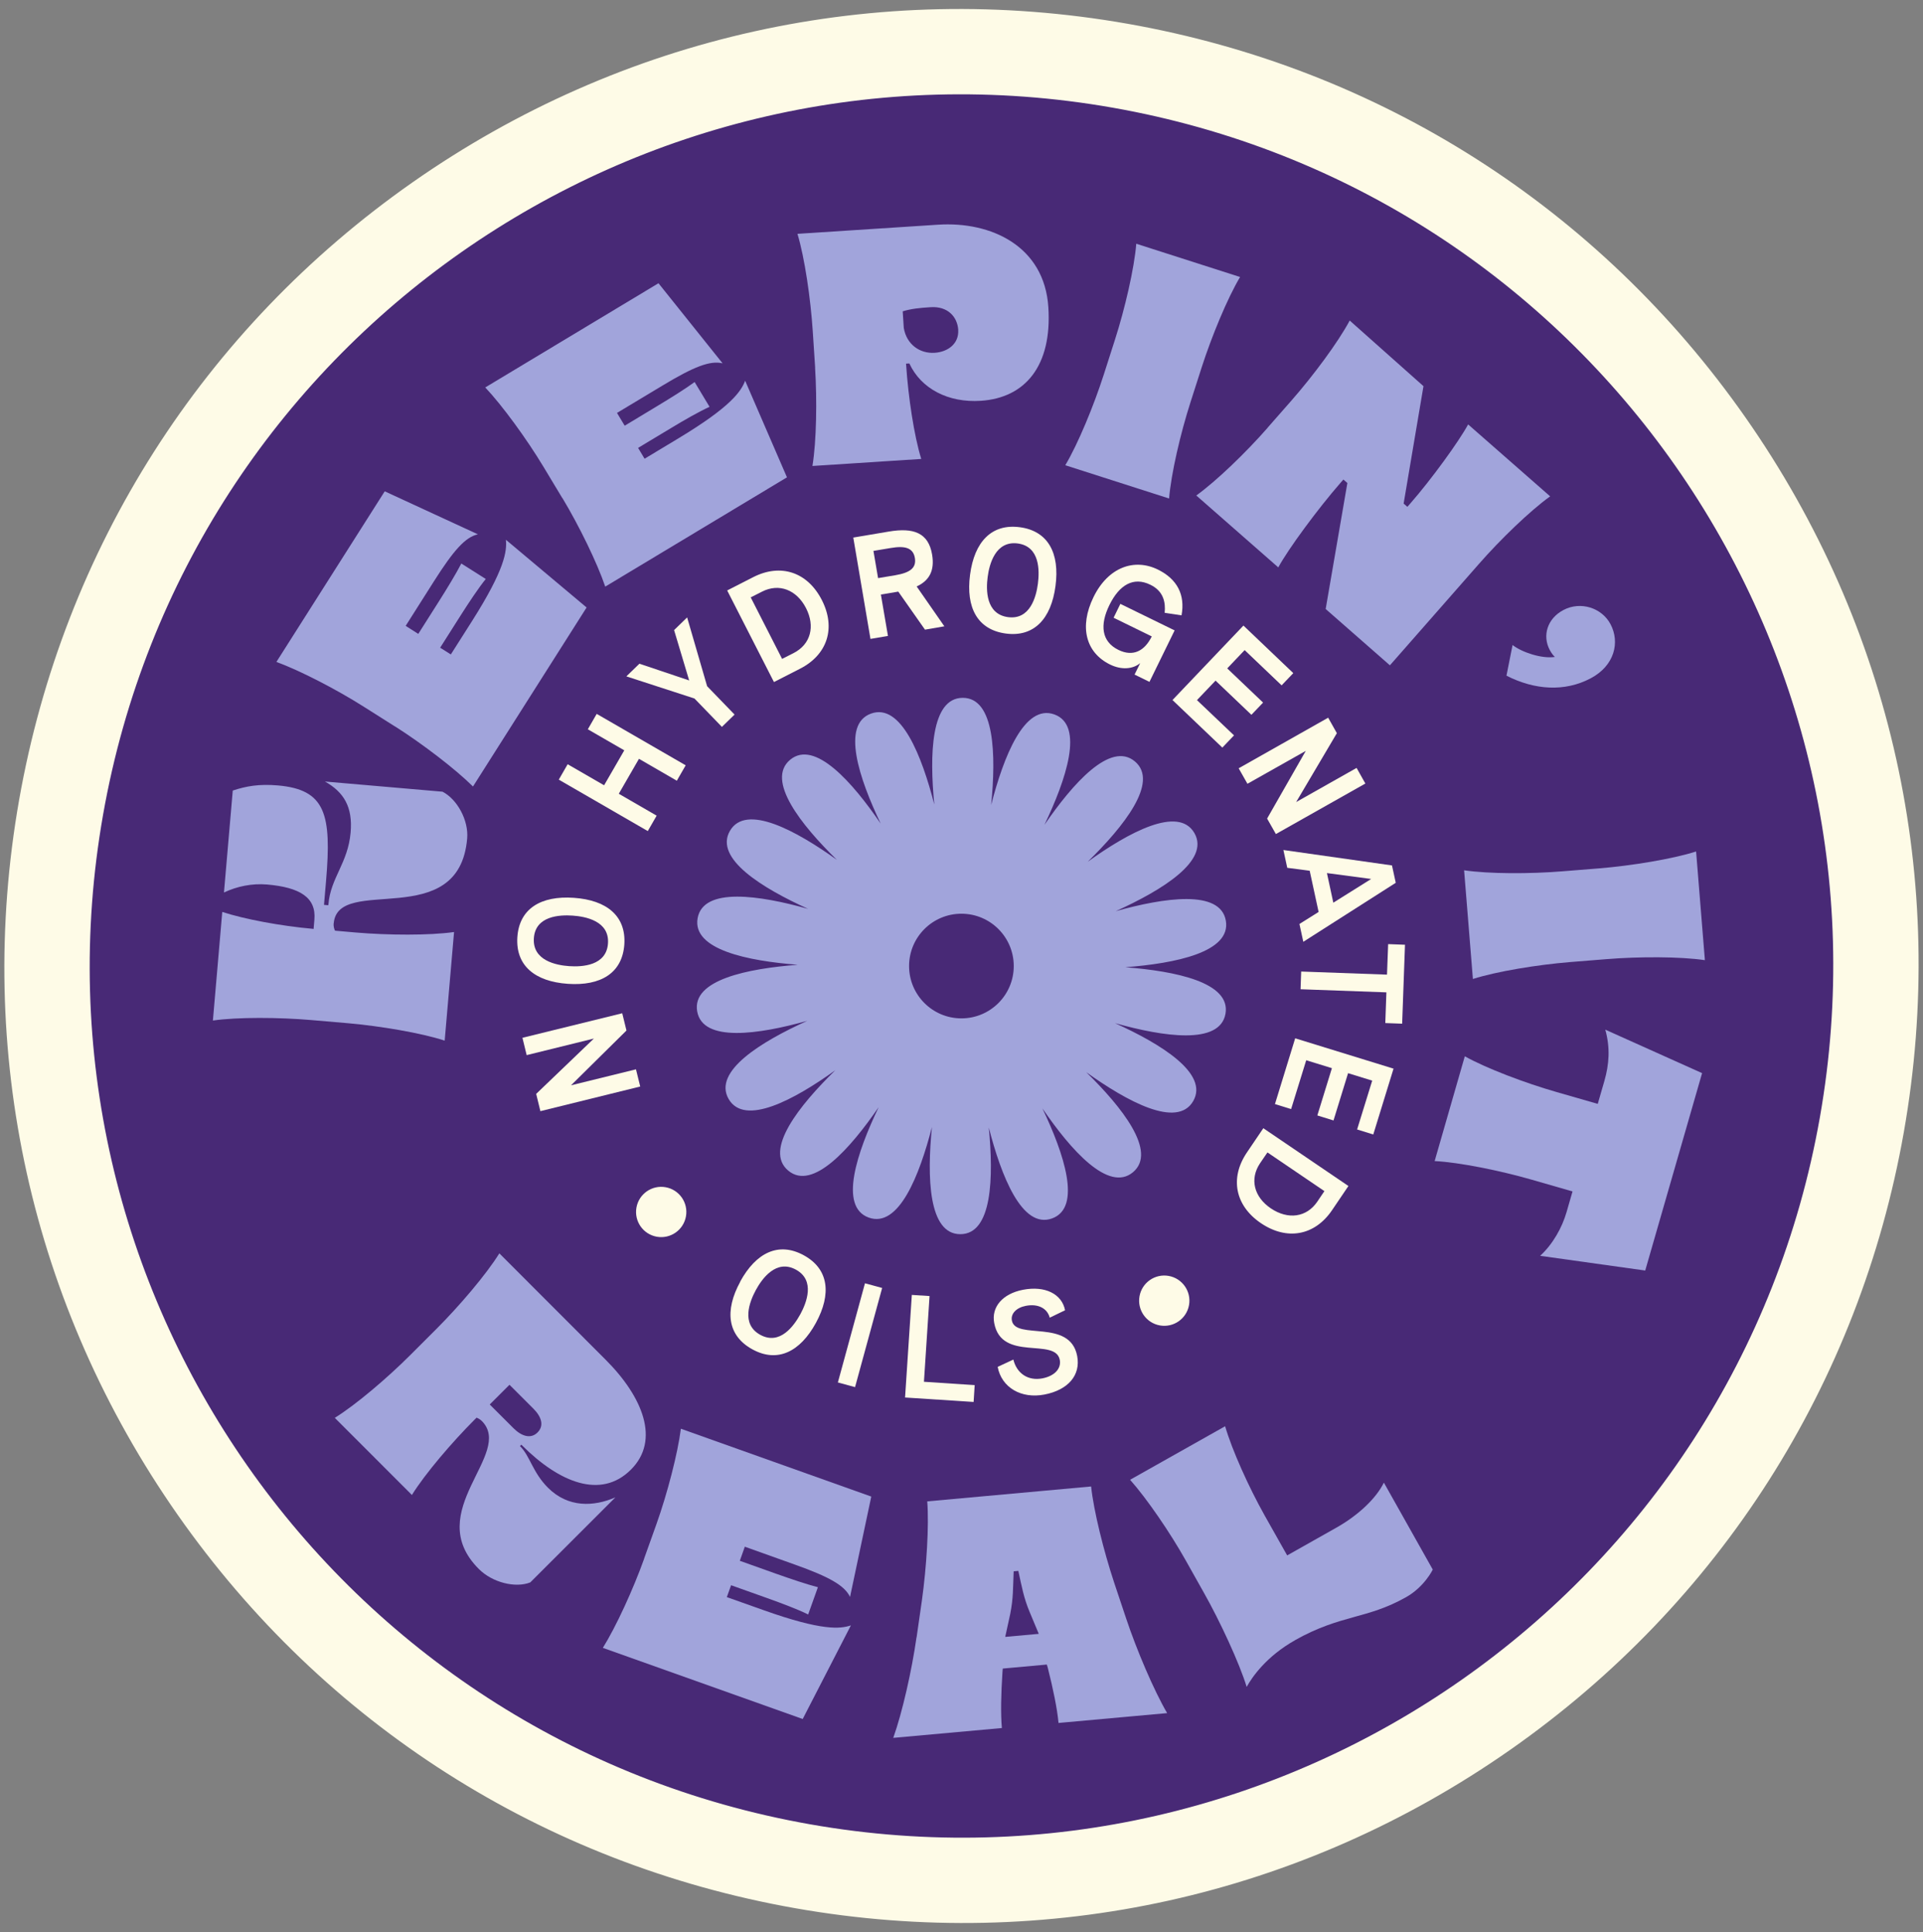 <svg xmlns="http://www.w3.org/2000/svg" fill="none" viewBox="0 0 208 209" height="209" width="208">
<rect x="0" y="0" width="208" height="209" fill="#808080" stroke="none"/>
<path fill="#482976" d="M86.823 201.894C33.127 192.426 -2.861 141.031 6.608 87.334C16.076 33.638 67.472 -2.359 121.169 7.11C174.866 16.578 210.853 67.973 201.385 121.669C191.917 175.366 140.522 211.353 86.825 201.885L86.823 201.894Z"></path>
<path fill="#FEFBE7" d="M120.37 11.652C171.651 20.694 205.888 69.59 196.846 120.871C187.804 172.153 138.908 206.39 87.626 197.348C36.345 188.305 2.108 139.41 11.15 88.128C20.192 36.847 69.088 2.609 120.37 11.652ZM121.971 2.572C94.741 -2.229 67.275 3.863 44.633 19.717C21.988 35.581 6.87 59.307 2.07 86.527C-2.729 113.748 3.361 141.222 19.215 163.865C35.07 186.508 58.796 201.626 86.025 206.427C113.255 211.229 140.72 205.137 163.363 189.282C186.006 173.428 201.124 149.702 205.926 122.472C210.727 95.243 204.635 67.777 188.78 45.135C172.926 22.492 149.2 7.374 121.971 2.572Z"></path>
<path fill="#A1A4DB" d="M36.089 99.875C36.06 100.198 36.139 100.493 36.238 100.679L38.46 100.874C41.973 101.175 46.443 101.205 49.113 100.824L48.099 112.572C45.541 111.737 41.122 110.995 37.619 110.687L33.681 110.348C30.167 110.047 25.697 110.017 23.028 110.398L24.041 98.65C26.43 99.436 30.41 100.175 33.812 100.476L33.92 100.495L34.006 99.48C34.213 97.082 32.43 95.991 28.88 95.683C27.266 95.549 25.654 95.873 24.225 96.548L25.177 85.519C26.667 85.032 28.02 84.794 30.058 84.966C35.212 85.416 35.886 88.072 35.267 95.302L35.045 97.885L35.506 97.928L35.525 97.819C35.76 94.949 37.637 93.38 37.925 90.051C38.167 87.294 37.186 85.689 35.151 84.544L47.867 85.644C49.454 86.466 50.701 88.737 50.531 90.71C49.649 100.918 36.559 94.556 36.097 99.886L36.089 99.875Z"></path>
<path fill="#A1A4DB" d="M42.718 78.585L39.375 76.469C36.404 74.579 32.421 72.528 29.897 71.606L41.614 53.15L51.691 57.801C50.347 58.098 49.079 59.503 46.939 62.88L43.879 67.705L45.242 68.573L47.459 65.078C48.367 63.647 49.331 62.057 49.899 60.959L52.543 62.633C51.766 63.591 50.733 65.15 49.827 66.572L47.609 70.067L48.764 70.794L51.058 67.183C54.622 61.567 54.835 59.62 54.723 58.392L63.449 65.716L51.16 85.082C49.255 83.192 45.7 80.468 42.72 78.576L42.718 78.585Z"></path>
<path fill="#A1A4DB" d="M60.832 53.898L58.79 50.505C56.972 47.488 54.334 43.868 52.488 41.913L71.224 30.64L78.159 39.306C76.822 38.977 75.055 39.657 71.638 41.723L66.737 44.669L67.57 46.052L71.111 43.915C72.556 43.046 74.145 42.053 75.134 41.328L76.749 44.01C75.63 44.515 74.006 45.445 72.559 46.323L69.019 48.451L69.721 49.624L73.387 47.415C79.085 43.982 80.153 42.335 80.599 41.187L85.122 51.637L65.465 63.459C64.604 60.91 62.645 56.886 60.828 53.869L60.832 53.898Z"></path>
<path fill="#A1A4DB" d="M88.17 39.769L87.911 35.819C87.679 32.305 87.037 27.876 86.256 25.295L101.466 24.307C107.205 23.933 112.965 26.625 113.393 33.225C113.808 39.58 110.894 43.045 106.083 43.358C102.568 43.59 99.62 42.05 98.36 39.319L98 39.34L98.013 39.482C98.238 42.93 98.876 47.171 99.647 49.647L87.876 50.408C88.316 47.752 88.384 43.28 88.162 39.758L88.17 39.769ZM103.65 35.702C103.554 34.233 102.477 33.117 100.679 33.23C99.458 33.305 98.561 33.4 97.641 33.678L97.756 35.468C98.05 37.251 99.49 38.273 101.101 38.164C102.54 38.071 103.738 37.168 103.643 35.691L103.65 35.702Z"></path>
<path fill="#A1A4DB" d="M119.387 40.529L120.594 36.763C121.673 33.405 122.684 29.052 122.905 26.367L134.132 29.966C132.751 32.279 131.047 36.416 129.97 39.765L128.763 43.531C127.684 46.889 126.673 51.241 126.453 53.927L115.226 50.328C116.607 48.015 118.31 43.878 119.387 40.529Z"></path>
<path fill="#A1A4DB" d="M137.112 46.264L139.724 43.289C142.046 40.637 144.718 37.055 145.99 34.676L153.969 41.775L151.823 54.475L152.229 54.828L152.581 54.422C154.785 51.908 157.8 47.759 158.8 45.913L167.67 53.693C165.483 55.264 162.266 58.376 159.945 61.029L150.338 71.973L143.39 65.88L145.737 52.251L145.307 51.875L145.002 52.224C142.61 54.957 139.328 59.397 138.266 61.381L129.396 53.601C131.583 52.03 134.8 48.918 137.121 46.266L137.112 46.264Z"></path>
<path fill="#A1A4DB" d="M163.606 69.774C164.592 70.556 166.757 71.284 168.181 71.067C168.035 70.938 167.804 70.654 167.623 70.304C166.815 68.776 167.341 66.912 169.124 65.981C170.97 65.015 173.266 65.747 174.206 67.533C175.23 69.473 174.652 72.011 172.041 73.386C169.244 74.859 166.004 74.653 162.946 73.093L163.605 69.783L163.606 69.774Z"></path>
<path fill="#A1A4DB" d="M169.017 94.255L172.958 93.939C176.473 93.65 180.888 92.931 183.457 92.111L184.408 103.868C181.744 103.473 177.269 103.471 173.754 103.759L169.813 104.075C166.299 104.364 161.884 105.083 159.315 105.903L158.364 94.146C161.028 94.541 165.503 94.543 169.017 94.255Z"></path>
<path fill="#A1A4DB" d="M168.364 118.134L172.819 119.415L173.538 116.93C174.052 115.13 174.184 113.374 173.636 111.386L184.106 116.088L177.954 137.443L166.588 135.851C167.961 134.596 168.962 132.797 169.443 131.131L170.091 128.886L165.636 127.604C162.25 126.633 157.867 125.738 155.177 125.601L158.439 114.268C160.791 115.581 164.978 117.162 168.364 118.134Z"></path>
<path fill="#A1A4DB" d="M52.115 153.721C51.941 153.54 51.734 153.438 51.551 153.359L51.371 153.534C48.881 156.025 45.979 159.426 44.553 161.721L36.213 153.379C38.505 151.958 41.909 149.057 44.399 146.565L47.194 143.772C49.684 141.281 52.587 137.879 54.012 135.584L65.502 147.085C69.545 151.13 71.426 155.806 68.245 158.98C64.984 162.234 60.467 160.352 56.471 156.361L56.391 156.282L56.243 156.433L56.267 156.456C57.333 157.524 57.614 159.278 59.268 160.936C61.458 163.12 64.222 162.999 66.565 161.979L57.359 171.179C55.759 171.814 53.264 171.205 51.792 169.729C45.569 163.501 55.665 157.268 52.108 153.71L52.115 153.721ZM55.544 154.503C56.436 155.391 57.425 155.678 58.141 154.961C58.88 154.221 58.572 153.259 57.68 152.371L55.109 149.802L52.973 151.934L55.544 154.503Z"></path>
<path fill="#A1A4DB" d="M69.673 168.601L71.004 164.875C72.188 161.555 73.308 157.221 73.647 154.557L94.241 161.895L91.943 172.752C91.356 171.516 89.705 170.579 85.943 169.242L80.562 167.319L80.022 168.843L83.915 170.232C85.51 170.794 87.276 171.396 88.468 171.7L87.414 174.65C86.313 174.1 84.565 173.445 82.971 172.874L79.078 171.486L78.617 172.771L82.653 174.204C88.916 176.431 90.873 176.215 92.037 175.83L86.824 185.958L65.207 178.261C66.629 175.984 68.499 171.914 69.683 168.593L69.673 168.601Z"></path>
<path fill="#A1A4DB" d="M99.14 177.143L99.719 173.117C100.219 169.535 100.5 165.025 100.295 162.415L118.021 160.803C118.29 163.416 119.382 167.793 120.518 171.223L121.805 175.073C122.951 178.505 124.784 182.816 126.243 185.32L114.493 186.385C114.35 184.806 113.897 182.647 113.335 180.423L113.229 180.067L108.462 180.5L108.43 180.897C108.28 183.183 108.227 185.392 108.367 186.934L96.618 187.998C97.593 185.277 98.625 180.703 99.134 177.123L99.14 177.143ZM112.355 176.74L111.381 174.405C110.733 172.877 110.51 171.593 110.147 169.937L109.643 169.98C109.561 171.828 109.617 172.84 109.268 174.604L108.729 177.074L112.345 176.747L112.355 176.74Z"></path>
<path fill="#A1A4DB" d="M140.09 177.428C136.983 179.174 135.437 181.41 134.845 182.485C134.063 179.913 131.953 175.366 130.219 172.299L128.281 168.849C126.558 165.774 124.025 162.088 122.235 160.078L132.515 154.288C133.267 156.874 135.063 160.86 136.787 163.935L139.226 168.26L144.549 165.257C146.991 163.881 148.881 162.033 149.686 160.387L154.974 169.792C154.974 169.792 154.083 171.657 152.078 172.783C147.816 175.186 145.069 174.627 140.081 177.426L140.09 177.428Z"></path>
<path fill="#FEFBE7" d="M56.966 114.135L56.509 112.266L67.304 109.611L67.761 111.479L61.763 117.406L68.79 115.677L69.249 117.537L58.452 120.202L57.995 118.333L64.237 112.347L56.956 114.143L56.966 114.135Z"></path>
<path fill="#FEFBE7" d="M61.424 106.428C57.854 106.182 55.752 104.454 55.96 101.364C56.174 98.294 58.502 96.879 62.063 97.123C65.633 97.368 67.735 99.096 67.53 102.168C67.313 105.257 64.985 106.672 61.424 106.428ZM61.939 99.048C60.542 98.952 57.91 99.068 57.745 101.492C57.579 103.915 60.168 104.419 61.565 104.515C62.961 104.611 65.597 104.477 65.762 102.053C65.927 99.63 63.336 99.145 61.939 99.048Z"></path>
<path fill="#FEFBE7" d="M70.067 89.903L60.441 84.339L61.4 82.673L65.342 84.95L67.525 81.169L63.583 78.892L64.541 77.226L74.167 82.79L73.209 84.456L69.114 82.086L66.931 85.867L71.026 88.237L70.067 89.903Z"></path>
<path fill="#FEFBE7" d="M78.087 78.633L75.117 75.563L67.75 73.168L69.162 71.798L74.544 73.608L72.912 68.162L74.323 66.791L76.485 74.231L79.454 77.301L78.076 78.64L78.087 78.633Z"></path>
<path fill="#FEFBE7" d="M83.714 73.782L78.655 63.874L81.474 62.433C84.447 60.917 87.349 61.878 88.9 64.922C90.43 67.926 89.507 70.824 86.534 72.341L83.714 73.782ZM84.596 71.278L85.829 70.653C87.712 69.693 88.177 67.744 87.191 65.8C86.168 63.795 84.265 63.066 82.434 63.998L81.201 64.623L84.596 71.278Z"></path>
<path fill="#FEFBE7" d="M102.145 67.753L100.05 68.114L97.162 64L95.281 64.315L96.045 68.793L94.153 69.115L92.295 58.152L96.145 57.502C98.808 57.054 100.42 57.628 100.819 59.983C101.118 61.74 100.508 62.812 99.151 63.443L102.153 67.764L102.145 67.753ZM94.475 59.595L94.976 62.538L96.857 62.224C98.469 61.947 99.134 61.418 98.956 60.357C98.772 59.276 97.919 59.013 96.356 59.28L94.475 59.595Z"></path>
<path fill="#FEFBE7" d="M104.927 62.169C105.392 58.628 107.243 56.623 110.316 57.034C113.371 57.442 114.642 59.847 114.166 63.395C113.701 66.936 111.849 68.941 108.794 68.534C105.721 68.123 104.46 65.719 104.925 62.178L104.927 62.169ZM112.264 63.135C112.443 61.753 112.496 59.113 110.082 58.79C107.674 58.478 107.009 61.029 106.831 62.411C106.644 63.792 106.618 66.436 109.032 66.759C111.438 67.081 112.086 64.517 112.264 63.135Z"></path>
<path fill="#FEFBE7" d="M118.28 64.589C119.863 61.348 122.695 60.368 125.237 61.612C127.348 62.649 128.208 64.355 127.799 66.567L125.975 66.292C126.084 65.197 125.88 63.963 124.432 63.258C122.597 62.354 121.068 63.273 120.002 65.445C118.936 67.616 119.143 69.412 120.979 70.307C122.574 71.085 123.818 70.405 124.579 68.845L120.451 66.825L121.184 65.325L127.053 68.195L124.33 73.763L122.719 72.973L123.331 71.733C122.53 72.397 121.297 72.488 120.073 71.889C117.461 70.614 116.698 67.83 118.28 64.589Z"></path>
<path fill="#FEFBE7" d="M126.821 75.728L134.495 67.672L139.888 72.817L138.625 74.139L134.626 70.326L132.742 72.306L136.621 76.004L135.358 77.326L131.479 73.628L129.469 75.736L133.477 79.551L132.214 80.873L126.821 75.728Z"></path>
<path fill="#FEFBE7" d="M146.744 83.088L147.684 84.761L138.005 90.226L137.055 88.551L141.239 81.228L134.929 84.787L133.979 83.112L143.66 77.639L144.601 79.312L140.197 86.765L146.727 83.076L146.744 83.088Z"></path>
<path fill="#FEFBE7" d="M140.553 99.953L142.626 98.653L141.662 94.195L139.236 93.879L138.818 91.952L150.563 93.62L150.971 95.499L140.971 101.881L140.553 99.953ZM143.527 94.449L144.217 97.65L148.311 95.086L143.518 94.447L143.527 94.449Z"></path>
<path fill="#FEFBE7" d="M140.74 105.098L150.024 105.433L150.148 102.132L151.97 102.2L151.663 110.74L149.84 110.672L149.958 107.35L140.674 107.014L140.742 105.089L140.74 105.098Z"></path>
<path fill="#FEFBE7" d="M140.103 112.325L150.731 115.603L148.539 122.725L146.79 122.183L148.424 116.9L145.814 116.094L144.238 121.208L142.489 120.666L144.065 115.551L141.286 114.696L139.652 119.979L137.904 119.436L140.095 112.314L140.103 112.325Z"></path>
<path fill="#FEFBE7" d="M136.654 122.052L145.851 128.298L144.079 130.916C142.207 133.675 139.197 134.231 136.372 132.309C133.588 130.414 133.001 127.427 134.873 124.668L136.645 122.05L136.654 122.052ZM137.092 124.666L136.31 125.811C135.122 127.558 135.66 129.497 137.449 130.711C139.314 131.976 141.329 131.695 142.481 129.997L143.254 128.851L137.075 124.654L137.092 124.666Z"></path>
<path fill="#FEFBE7" d="M80.061 138.642C81.775 135.508 84.216 134.301 86.939 135.792C89.646 137.271 89.956 139.975 88.251 143.11C86.538 146.244 84.097 147.452 81.39 145.973C78.674 144.492 78.355 141.786 80.069 138.653L80.061 138.642ZM86.561 142.185C87.227 140.954 88.22 138.508 86.085 137.345C83.95 136.182 82.42 138.328 81.753 139.558C81.087 140.789 80.112 143.238 82.239 144.4C84.374 145.563 85.887 143.405 86.563 142.176L86.561 142.185Z"></path>
<path fill="#FEFBE7" d="M90.628 149.55L93.559 138.823L95.417 139.329L92.486 150.056L90.628 149.55Z"></path>
<path fill="#FEFBE7" d="M97.895 151.186L98.627 140.081L100.544 140.203L99.938 149.477L105.426 149.837L105.311 151.66L97.906 151.179L97.895 151.186Z"></path>
<path fill="#FEFBE7" d="M107.905 147.869L109.608 147.074C109.981 148.573 111.192 149.404 112.751 149.108C114.109 148.842 114.806 148.019 114.63 147.108C114.156 144.646 108.333 147.355 107.541 143.134C107.203 141.389 108.449 139.952 110.649 139.525C113.053 139.06 114.865 139.988 115.202 141.741L113.543 142.544C113.276 141.514 112.26 141.007 110.951 141.264C109.934 141.459 109.303 142.115 109.452 142.862C109.861 145.003 115.73 142.621 116.512 146.682C116.911 148.774 115.525 150.365 112.967 150.859C110.457 151.343 108.336 150.099 107.914 147.871L107.905 147.869Z"></path>
<path fill="#FEFBE7" d="M125.46 143.382C126.94 143.643 128.35 142.655 128.611 141.176C128.872 139.697 127.884 138.286 126.405 138.025C124.926 137.764 123.515 138.752 123.254 140.231C122.993 141.71 123.981 143.121 125.46 143.382Z"></path>
<path fill="#FEFBE7" d="M71.046 133.787C72.526 134.048 73.936 133.06 74.197 131.581C74.458 130.102 73.47 128.691 71.991 128.43C70.512 128.169 69.101 129.157 68.84 130.636C68.579 132.116 69.567 133.526 71.046 133.787Z"></path>
<path fill="#A1A4DB" d="M121.711 104.634C127.114 104.219 133.19 103.011 132.591 99.59C131.991 96.188 125.897 97.11 120.688 98.567C125.62 96.336 130.922 93.118 129.189 90.113C127.455 87.116 122.043 90.067 117.655 93.22C121.527 89.43 125.408 84.599 122.753 82.368C120.107 80.146 116.032 84.774 112.971 89.228C115.313 84.341 117.304 78.468 114.05 77.288C110.804 76.108 108.555 81.843 107.209 87.079C107.744 81.686 107.605 75.49 104.139 75.49C100.672 75.49 100.534 81.658 101.059 87.033C99.713 81.787 97.464 76.007 94.209 77.196C90.964 78.376 92.928 84.221 95.26 89.099C92.208 84.627 88.115 79.971 85.46 82.193C82.814 84.415 86.658 89.237 90.521 93.017C86.123 89.864 80.684 86.886 78.951 89.882C77.217 92.879 82.482 96.087 87.405 98.318C82.187 96.852 76.065 95.921 75.456 99.332C74.857 102.734 80.896 103.951 86.289 104.366C80.887 104.781 74.811 105.989 75.41 109.409C76.01 112.811 82.104 111.889 87.313 110.433C82.38 112.664 77.079 115.882 78.812 118.887C80.546 121.884 85.957 118.933 90.346 115.78C86.474 119.569 82.592 124.401 85.257 126.632C87.903 128.854 91.978 124.225 95.039 119.772C92.697 124.659 90.706 130.532 93.96 131.712C97.206 132.892 99.455 127.157 100.801 121.92C100.266 127.314 100.405 133.51 103.871 133.51C107.338 133.51 107.476 127.342 106.951 121.967C108.297 127.213 110.546 132.993 113.801 131.804C117.046 130.624 115.082 124.779 112.75 119.901C115.802 124.373 119.895 129.029 122.55 126.807C125.196 124.585 121.352 119.763 117.489 115.983C121.887 119.136 127.326 122.114 129.059 119.118C130.793 116.121 125.528 112.913 120.605 110.682C125.823 112.148 131.945 113.079 132.554 109.668C133.153 106.265 127.114 105.048 121.721 104.634H121.711ZM103.991 110.165C100.866 110.165 98.33 107.63 98.33 104.505C98.33 101.379 100.866 98.844 103.991 98.844C107.117 98.844 109.652 101.379 109.652 104.505C109.652 107.63 107.117 110.165 103.991 110.165Z"></path>
</svg>
